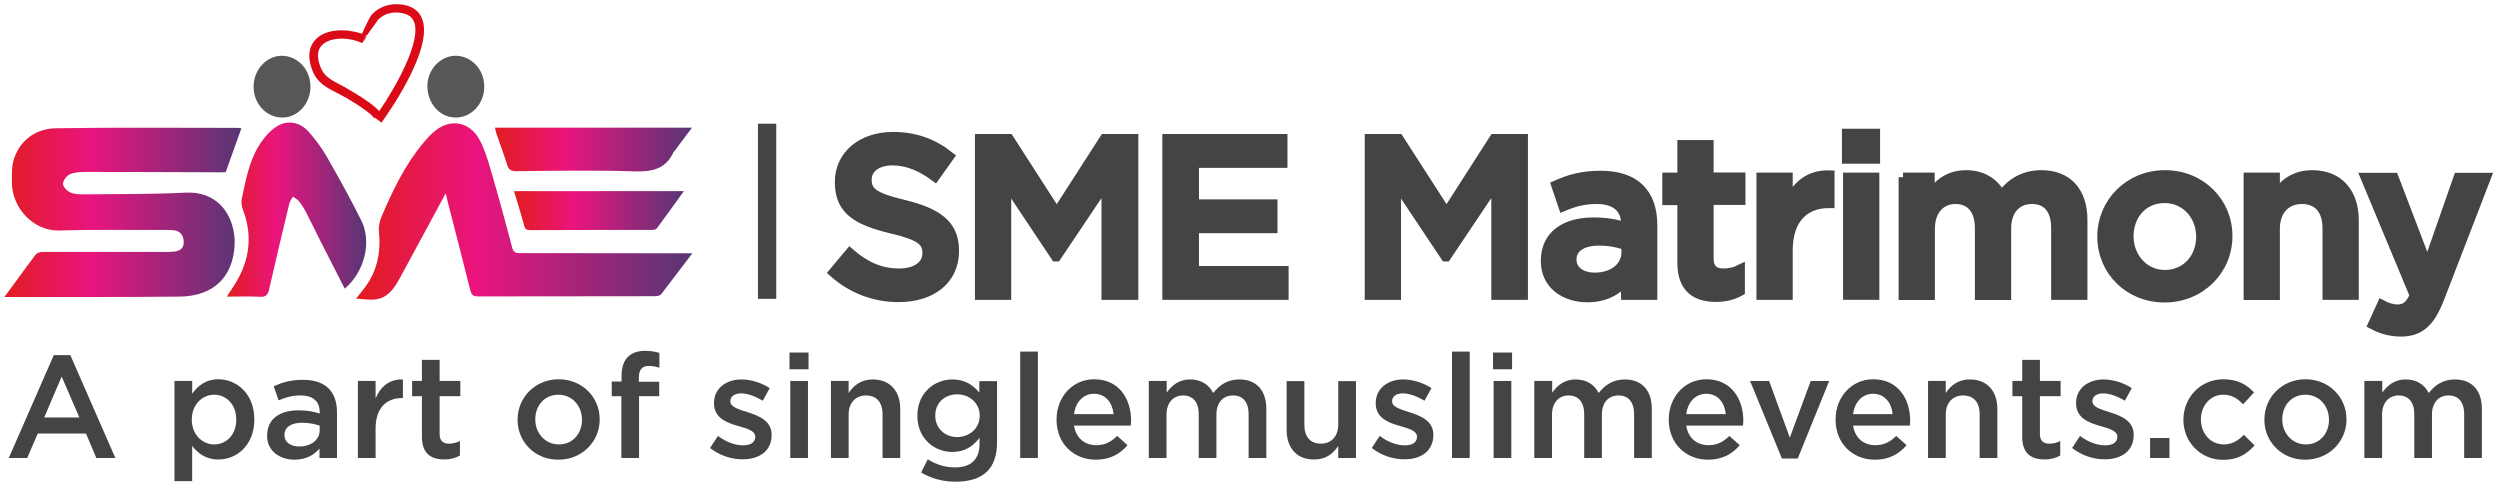 <svg width="273" height="53" viewBox="0 0 273 53" fill="none" xmlns="http://www.w3.org/2000/svg">
<path d="M5.872 38.783H7.681L12.596 50.011H10.519L9.388 47.338H4.124L2.972 50.011H0.957L5.872 38.783ZM8.668 45.59L6.735 41.127L4.823 45.59H8.668Z" fill="#444444"/>
<path d="M19.053 41.601H20.986V42.999C21.603 42.115 22.487 41.416 23.844 41.416C25.839 41.416 27.772 42.999 27.772 45.776V45.817C27.772 48.613 25.859 50.176 23.844 50.176C22.466 50.176 21.582 49.477 20.986 48.696V52.541H19.053V41.601ZM25.798 45.837V45.796C25.798 44.172 24.708 43.102 23.392 43.102C22.076 43.102 20.945 44.192 20.945 45.796V45.837C20.945 47.462 22.096 48.531 23.392 48.531C24.708 48.531 25.798 47.482 25.798 45.837Z" fill="#444444"/>
<path d="M34.888 50.011V48.982C34.312 49.661 33.448 50.196 32.173 50.196C30.59 50.196 29.171 49.291 29.171 47.605V47.563C29.171 45.692 30.61 44.808 32.584 44.808C33.613 44.808 34.25 44.952 34.908 45.157V44.993C34.908 43.821 34.168 43.183 32.831 43.183C31.885 43.183 31.186 43.389 30.425 43.718L29.891 42.176C30.816 41.764 31.721 41.477 33.099 41.477C35.587 41.477 36.8 42.793 36.8 45.034V50.011H34.888ZM34.929 46.494C34.435 46.309 33.757 46.165 32.996 46.165C31.782 46.165 31.063 46.659 31.063 47.481V47.522C31.063 48.324 31.782 48.756 32.687 48.756C33.962 48.756 34.908 48.036 34.908 46.988V46.494H34.929Z" fill="#444444"/>
<path d="M39.082 41.601H41.015V43.493C41.55 42.239 42.516 41.375 43.997 41.437V43.472H43.873C42.187 43.472 41.015 44.562 41.015 46.804V50.012H39.082V41.601Z" fill="#444444"/>
<path d="M46.074 47.687V43.266H45.005V41.6H46.074V39.297H48.007V41.6H50.269V43.266H48.007V47.399C48.007 48.139 48.398 48.448 49.035 48.448C49.467 48.448 49.858 48.345 50.228 48.16V49.743C49.755 50.011 49.2 50.175 48.501 50.175C47.061 50.155 46.074 49.538 46.074 47.687Z" fill="#444444"/>
<path d="M56.52 45.858V45.817C56.52 43.411 58.433 41.416 61.003 41.416C63.574 41.416 65.486 43.37 65.486 45.776V45.817C65.486 48.202 63.574 50.197 60.983 50.197C58.412 50.217 56.52 48.243 56.52 45.858ZM63.553 45.858V45.817C63.553 44.336 62.484 43.102 60.983 43.102C59.441 43.102 58.453 44.316 58.453 45.776V45.817C58.453 47.277 59.523 48.531 61.024 48.531C62.566 48.531 63.553 47.318 63.553 45.858Z" fill="#444444"/>
<path d="M67.872 43.266H66.803V41.662H67.872V41.066C67.872 40.12 68.119 39.421 68.551 38.989C69.003 38.537 69.62 38.31 70.442 38.31C71.121 38.31 71.573 38.413 72.005 38.537V40.161C71.615 40.038 71.286 39.956 70.874 39.956C70.134 39.956 69.764 40.346 69.764 41.231V41.683H71.985V43.266H69.784V50.011H67.852V43.266H67.872Z" fill="#444444"/>
<path d="M77.536 48.921L78.4 47.605C79.305 48.283 80.292 48.633 81.155 48.633C81.978 48.633 82.471 48.283 82.471 47.728V47.687C82.471 47.029 81.587 46.803 80.6 46.515C79.366 46.165 77.968 45.651 77.968 44.047V44.006C77.968 42.423 79.284 41.435 80.97 41.435C82.019 41.435 83.171 41.806 84.055 42.382L83.294 43.759C82.471 43.266 81.628 42.957 80.929 42.957C80.189 42.957 79.757 43.307 79.757 43.8V43.842C79.757 44.438 80.662 44.705 81.649 45.014C82.883 45.404 84.26 45.96 84.26 47.461V47.502C84.26 49.27 82.883 50.155 81.135 50.155C79.901 50.175 78.585 49.743 77.536 48.921Z" fill="#444444"/>
<path d="M86.215 38.496H88.292V40.326H86.215V38.496ZM86.297 41.601H88.23V50.012H86.297V41.601Z" fill="#444444"/>
<path d="M90.738 41.6H92.671V42.916C93.206 42.114 93.987 41.435 95.303 41.435C97.195 41.435 98.306 42.711 98.306 44.664V50.011H96.373V45.24C96.373 43.924 95.715 43.184 94.563 43.184C93.453 43.184 92.671 43.965 92.671 45.26V50.011H90.738V41.6Z" fill="#444444"/>
<path d="M100.589 51.594L101.309 50.155C102.193 50.71 103.159 51.039 104.311 51.039C106.038 51.039 106.964 50.155 106.964 48.468V47.81C106.265 48.715 105.38 49.353 104.003 49.353C102.028 49.353 100.178 47.893 100.178 45.425V45.384C100.178 42.896 102.049 41.435 104.003 41.435C105.422 41.435 106.306 42.094 106.943 42.875V41.621H108.876V48.304C108.876 49.723 108.506 50.772 107.807 51.471C107.046 52.232 105.853 52.602 104.352 52.602C102.974 52.602 101.679 52.252 100.589 51.594ZM106.984 45.425V45.384C106.984 44.006 105.853 43.06 104.517 43.06C103.18 43.06 102.131 43.986 102.131 45.363V45.404C102.131 46.782 103.201 47.728 104.517 47.728C105.853 47.728 106.984 46.762 106.984 45.425Z" fill="#444444"/>
<path d="M111.405 38.393H113.338V50.011H111.405V38.393Z" fill="#444444"/>
<path d="M115.374 45.837V45.796C115.374 43.39 117.081 41.416 119.487 41.416C122.16 41.416 123.517 43.514 123.517 45.94C123.517 46.125 123.497 46.29 123.476 46.475H117.286C117.492 47.852 118.459 48.613 119.713 48.613C120.659 48.613 121.317 48.264 121.996 47.606L123.127 48.613C122.325 49.559 121.235 50.197 119.692 50.197C117.266 50.217 115.374 48.449 115.374 45.837ZM121.605 45.22C121.481 43.986 120.741 42.999 119.466 42.999C118.294 42.999 117.451 43.904 117.286 45.22H121.605Z" fill="#444444"/>
<path d="M125.471 41.6H127.404V42.875C127.938 42.135 128.679 41.435 129.974 41.435C131.188 41.435 132.031 42.032 132.483 42.916C133.162 42.032 134.066 41.435 135.341 41.435C137.172 41.435 138.282 42.608 138.282 44.644V50.011H136.349V45.24C136.349 43.903 135.732 43.184 134.642 43.184C133.593 43.184 132.833 43.924 132.833 45.26V50.011H130.9V45.219C130.9 43.903 130.262 43.184 129.193 43.184C128.123 43.184 127.383 43.986 127.383 45.281V50.011H125.45V41.6H125.471Z" fill="#444444"/>
<path d="M140.503 46.968V41.621H142.436V46.392C142.436 47.708 143.094 48.448 144.246 48.448C145.356 48.448 146.137 47.667 146.137 46.371V41.621H148.07V50.011H146.137V48.695C145.603 49.497 144.821 50.176 143.505 50.176C141.613 50.196 140.503 48.921 140.503 46.968Z" fill="#444444"/>
<path d="M149.798 48.921L150.662 47.605C151.566 48.283 152.553 48.633 153.417 48.633C154.24 48.633 154.733 48.283 154.733 47.728V47.687C154.733 47.029 153.849 46.803 152.862 46.515C151.628 46.165 150.23 45.651 150.23 44.047V44.006C150.23 42.423 151.546 41.435 153.232 41.435C154.281 41.435 155.432 41.806 156.317 42.382L155.556 43.759C154.733 43.266 153.89 42.957 153.191 42.957C152.451 42.957 152.019 43.307 152.019 43.8V43.842C152.019 44.438 152.924 44.705 153.911 45.014C155.144 45.404 156.522 45.96 156.522 47.461V47.502C156.522 49.27 155.144 50.155 153.397 50.155C152.163 50.175 150.847 49.743 149.798 48.921Z" fill="#444444"/>
<path d="M158.559 38.393H160.492V50.011H158.559V38.393Z" fill="#444444"/>
<path d="M163.041 38.496H165.118V40.326H163.041V38.496ZM163.103 41.601H165.036V50.012H163.103V41.601Z" fill="#444444"/>
<path d="M167.565 41.6H169.498V42.875C170.033 42.135 170.773 41.435 172.069 41.435C173.282 41.435 174.125 42.032 174.578 42.916C175.256 42.032 176.161 41.435 177.436 41.435C179.266 41.435 180.377 42.608 180.377 44.644V50.011H178.444V45.24C178.444 43.903 177.827 43.184 176.737 43.184C175.688 43.184 174.927 43.924 174.927 45.26V50.011H172.994V45.219C172.994 43.903 172.357 43.184 171.288 43.184C170.218 43.184 169.478 43.986 169.478 45.281V50.011H167.545V41.6H167.565Z" fill="#444444"/>
<path d="M182.228 45.837V45.796C182.228 43.39 183.934 41.416 186.34 41.416C189.014 41.416 190.371 43.514 190.371 45.94C190.371 46.125 190.35 46.29 190.33 46.475H184.14C184.346 47.852 185.312 48.613 186.567 48.613C187.512 48.613 188.17 48.264 188.849 47.606L189.98 48.613C189.178 49.559 188.088 50.197 186.546 50.197C184.119 50.217 182.228 48.449 182.228 45.837ZM188.458 45.22C188.335 43.986 187.595 42.999 186.32 42.999C185.148 42.999 184.304 43.904 184.14 45.22H188.458Z" fill="#444444"/>
<path d="M191.11 41.602H193.187L195.449 47.791L197.732 41.602H199.747L196.313 50.074H194.586L191.11 41.602Z" fill="#444444"/>
<path d="M200.446 45.837V45.796C200.446 43.39 202.153 41.416 204.559 41.416C207.232 41.416 208.59 43.514 208.59 45.94C208.59 46.125 208.569 46.29 208.548 46.475H202.359C202.564 47.852 203.531 48.613 204.785 48.613C205.731 48.613 206.389 48.264 207.068 47.606L208.199 48.613C207.397 49.559 206.307 50.197 204.765 50.197C202.338 50.217 200.446 48.449 200.446 45.837ZM206.677 45.22C206.554 43.986 205.813 42.999 204.538 42.999C203.366 42.999 202.523 43.904 202.359 45.22H206.677Z" fill="#444444"/>
<path d="M210.544 41.6H212.477V42.916C213.012 42.114 213.793 41.435 215.109 41.435C217.001 41.435 218.111 42.711 218.111 44.664V50.011H216.178V45.24C216.178 43.924 215.52 43.184 214.369 43.184C213.258 43.184 212.477 43.965 212.477 45.26V50.011H210.544V41.6Z" fill="#444444"/>
<path d="M220.825 47.687V43.266H219.756V41.6H220.825V39.297H222.758V41.6H225.02V43.266H222.758V47.399C222.758 48.139 223.149 48.448 223.786 48.448C224.218 48.448 224.609 48.345 224.979 48.16V49.743C224.506 50.011 223.951 50.175 223.252 50.175C221.812 50.155 220.825 49.538 220.825 47.687Z" fill="#444444"/>
<path d="M226.274 48.921L227.138 47.605C228.043 48.283 229.03 48.633 229.894 48.633C230.716 48.633 231.21 48.283 231.21 47.728V47.687C231.21 47.029 230.325 46.803 229.338 46.515C228.105 46.165 226.706 45.651 226.706 44.047V44.006C226.706 42.423 228.022 41.435 229.709 41.435C230.757 41.435 231.909 41.806 232.793 42.382L232.032 43.759C231.21 43.266 230.367 42.957 229.667 42.957C228.927 42.957 228.495 43.307 228.495 43.8V43.842C228.495 44.438 229.4 44.705 230.387 45.014C231.621 45.404 232.999 45.96 232.999 47.461V47.502C232.999 49.27 231.621 50.155 229.873 50.155C228.639 50.175 227.323 49.743 226.274 48.921Z" fill="#444444"/>
<path d="M234.788 47.832H236.906V50.012H234.788V47.832Z" fill="#444444"/>
<path d="M238.428 45.858V45.817C238.428 43.431 240.278 41.416 242.787 41.416C244.371 41.416 245.358 42.012 246.139 42.855L244.946 44.151C244.35 43.534 243.733 43.102 242.767 43.102C241.368 43.102 240.34 44.316 240.34 45.776V45.817C240.34 47.318 241.368 48.531 242.849 48.531C243.754 48.531 244.432 48.099 245.029 47.482L246.201 48.634C245.378 49.559 244.391 50.217 242.767 50.217C240.278 50.217 238.428 48.243 238.428 45.858Z" fill="#444444"/>
<path d="M247.271 45.858V45.817C247.271 43.411 249.183 41.416 251.753 41.416C254.324 41.416 256.236 43.37 256.236 45.776V45.817C256.236 48.202 254.324 50.197 251.733 50.197C249.183 50.217 247.271 48.243 247.271 45.858ZM254.324 45.858V45.817C254.324 44.336 253.255 43.102 251.753 43.102C250.211 43.102 249.224 44.316 249.224 45.776V45.817C249.224 47.277 250.293 48.531 251.795 48.531C253.337 48.531 254.324 47.318 254.324 45.858Z" fill="#444444"/>
<path d="M258.21 41.6H260.143V42.875C260.678 42.135 261.418 41.435 262.713 41.435C263.927 41.435 264.77 42.032 265.222 42.916C265.901 42.032 266.806 41.435 268.081 41.435C269.911 41.435 271.021 42.608 271.021 44.644V50.011H269.088V45.24C269.088 43.903 268.471 43.184 267.381 43.184C266.333 43.184 265.572 43.924 265.572 45.26V50.011H263.639V45.219C263.639 43.903 263.001 43.184 261.932 43.184C260.863 43.184 260.122 43.986 260.122 45.281V50.011H258.189V41.6H258.21Z" fill="#444444"/>
<path d="M0.484 32.43C1.698 30.785 2.767 29.284 3.898 27.803C4.021 27.618 4.371 27.515 4.597 27.515C8.998 27.495 13.399 27.515 17.779 27.515C18.21 27.515 18.642 27.515 19.053 27.474C19.67 27.392 20.082 27.104 20.061 26.405C20.041 25.706 19.712 25.253 19.033 25.15C18.745 25.109 18.437 25.109 18.128 25.109C14.262 25.13 10.396 25.048 6.53 25.171C3.651 25.274 1.389 22.724 1.307 20.112C1.286 19.125 1.245 18.056 1.595 17.151C2.356 15.115 4.104 14.025 6.16 14.005C12.761 13.902 19.383 13.964 25.983 13.964C26.086 13.964 26.169 13.984 26.354 14.025C25.778 15.629 25.223 17.213 24.647 18.796C24.38 18.817 24.174 18.817 23.948 18.817C19.095 18.796 14.242 18.776 9.409 18.776C8.813 18.776 8.175 18.796 7.641 19.022C7.291 19.166 6.9 19.68 6.88 20.051C6.859 20.359 7.291 20.832 7.641 20.997C8.072 21.202 8.607 21.223 9.101 21.223C12.823 21.182 16.545 21.223 20.246 21.038C24.256 20.832 25.963 24.225 25.572 27.351C25.099 31.093 22.405 32.348 19.67 32.389C13.563 32.45 7.456 32.43 1.348 32.43C1.122 32.43 0.896 32.43 0.484 32.43Z" fill="url(#paint0_linear)"/>
<path d="M48.665 21.119C46.938 24.307 45.313 27.35 43.668 30.352C43.072 31.463 42.373 32.512 41.016 32.697C40.378 32.779 39.72 32.656 38.877 32.614C39.227 32.162 39.412 31.936 39.597 31.71C41.118 29.859 41.612 27.72 41.386 25.376C41.324 24.841 41.427 24.224 41.633 23.731C42.866 20.831 44.203 18.014 46.259 15.567C46.588 15.176 46.917 14.806 47.288 14.477C49.035 12.873 51.277 13.202 52.387 15.3C52.943 16.348 53.292 17.52 53.621 18.672C54.444 21.469 55.205 24.265 55.945 27.083C56.109 27.679 56.48 27.638 56.911 27.638C62.772 27.638 68.612 27.659 74.473 27.659C74.781 27.659 75.11 27.659 75.604 27.659C74.391 29.242 73.301 30.702 72.19 32.141C72.067 32.285 71.758 32.347 71.512 32.347C65.055 32.368 58.598 32.347 52.141 32.368C51.544 32.368 51.462 32.059 51.339 31.627C50.495 28.296 49.652 24.965 48.789 21.633C48.789 21.51 48.748 21.407 48.665 21.119Z" fill="url(#paint1_linear)"/>
<path d="M37.644 31.524C36.718 29.714 35.834 27.987 34.95 26.239C34.456 25.252 33.983 24.265 33.469 23.278C33.243 22.826 32.975 22.394 32.667 22.003C32.502 21.777 32.215 21.653 31.988 21.468C31.865 21.715 31.659 21.962 31.598 22.209C30.837 25.355 30.096 28.501 29.377 31.647C29.253 32.203 29.027 32.429 28.431 32.408C27.238 32.346 26.025 32.388 24.77 32.388C25.244 31.647 25.716 30.989 26.087 30.27C27.341 27.905 27.485 25.437 26.539 22.928C26.395 22.558 26.313 22.126 26.395 21.756C26.827 19.741 27.177 17.684 28.266 15.916C28.719 15.176 29.294 14.476 29.994 13.962C31.186 13.058 32.667 13.243 33.675 14.353C34.415 15.196 35.114 16.101 35.669 17.088C37.006 19.412 38.301 21.756 39.494 24.162C40.605 26.486 39.782 29.714 37.644 31.524Z" fill="url(#paint2_linear)"/>
<path d="M54.053 13.943C61.209 13.943 68.324 13.943 75.562 13.943C74.904 14.828 74.287 15.63 73.691 16.452C73.65 16.514 73.568 16.555 73.547 16.617C72.684 18.488 71.182 18.776 69.249 18.714C64.952 18.57 60.674 18.652 56.376 18.694C55.801 18.694 55.533 18.529 55.369 17.974C55.019 16.822 54.587 15.691 54.197 14.56C54.135 14.355 54.114 14.17 54.053 13.943Z" fill="url(#paint3_linear)"/>
<path d="M56.13 20.873C62.361 20.873 68.448 20.873 74.678 20.873C73.65 22.292 72.704 23.629 71.717 24.945C71.614 25.089 71.306 25.109 71.1 25.109C66.7 25.109 62.32 25.109 57.919 25.13C57.549 25.13 57.343 25.068 57.24 24.636C56.911 23.402 56.521 22.189 56.13 20.873Z" fill="url(#paint4_linear)"/>
<path d="M52.881 9.502C52.881 11.311 51.483 12.833 49.797 12.833C48.049 12.854 46.671 11.332 46.671 9.378C46.671 7.589 48.11 6.068 49.797 6.088C51.524 6.129 52.902 7.63 52.881 9.502Z" fill="#575757"/>
<path d="M33.901 9.481C33.901 11.311 32.523 12.833 30.837 12.833C29.109 12.853 27.69 11.332 27.69 9.481C27.69 7.61 29.089 6.088 30.796 6.088C32.544 6.129 33.901 7.589 33.901 9.481Z" fill="#575757"/>
<path d="M41.653 13.387L40.913 12.832C40.872 12.894 40.872 12.956 40.872 12.976C40.851 12.873 40.584 12.318 37.787 10.673C37.725 10.632 37.664 10.591 37.623 10.591C37.314 10.405 37.006 10.241 36.697 10.097C35.69 9.583 34.641 9.028 34.147 7.773C33.386 5.902 33.942 4.812 34.538 4.236C35.71 3.105 37.869 3.126 39.535 3.681C39.617 3.476 39.741 3.208 39.905 2.859C40.07 2.53 40.46 1.707 40.645 1.543C41.406 0.761 42.476 0.37 43.668 0.473C44.861 0.576 45.663 1.07 46.054 1.954C47.534 5.285 41.982 12.956 41.653 13.387C41.674 13.387 41.674 13.387 41.653 13.387ZM37.335 4.216C36.45 4.216 35.669 4.442 35.196 4.894C34.62 5.45 34.579 6.293 35.032 7.403C35.402 8.349 36.224 8.76 37.15 9.254C37.458 9.418 37.787 9.583 38.116 9.789L38.26 9.871C40.111 10.961 40.995 11.66 41.406 12.133C43.093 9.706 46.115 4.442 45.19 2.324C44.943 1.769 44.409 1.46 43.566 1.378C42.928 1.316 42.023 1.419 41.303 2.139C41.118 2.406 39.617 4.421 39.556 4.709C39.576 4.607 40.255 3.887 40.029 3.784L39.556 4.709C38.836 4.38 38.096 4.216 37.335 4.216Z" fill="#DB0A17"/>
<path d="M90.985 29.755L92.795 27.596C94.44 29.015 96.065 29.817 98.203 29.817C100.054 29.817 101.226 28.953 101.226 27.658V27.617C101.226 26.403 100.548 25.745 97.36 25.005C93.72 24.121 91.664 23.052 91.664 19.905V19.864C91.664 16.924 94.111 14.908 97.504 14.908C99.992 14.908 101.966 15.669 103.714 17.067L102.11 19.329C100.568 18.178 99.026 17.561 97.463 17.561C95.695 17.561 94.687 18.466 94.687 19.597V19.638C94.687 20.954 95.468 21.55 98.738 22.332C102.357 23.216 104.228 24.512 104.228 27.349V27.39C104.228 30.598 101.72 32.49 98.121 32.49C95.509 32.49 93.042 31.585 90.985 29.755Z" fill="#444444" stroke="#444444" stroke-miterlimit="10"/>
<path d="M106.984 15.135H110.192L115.395 23.216L120.598 15.135H123.806V32.244H120.783V19.988L115.374 28.049H115.272L109.925 20.029V32.244H106.964V15.135H106.984Z" fill="#444444" stroke="#444444" stroke-miterlimit="10"/>
<path d="M127.404 15.135H140.092V17.829H130.427V22.27H139.002V24.964H130.427V29.55H140.216V32.244H127.425V15.135H127.404Z" fill="#444444" stroke="#444444" stroke-miterlimit="10"/>
<path d="M149.551 15.135H152.759L157.961 23.216L163.144 15.135H166.351V32.244H163.349V19.988L157.941 28.049H157.838L152.491 20.029V32.244H149.53V15.135H149.551Z" fill="#444444" stroke="#444444" stroke-miterlimit="10"/>
<path d="M177.518 32.244V30.66C176.634 31.709 175.297 32.511 173.344 32.511C170.896 32.511 168.758 31.113 168.758 28.522V28.48C168.758 25.622 170.979 24.244 173.981 24.244C175.544 24.244 176.552 24.471 177.539 24.779V24.532C177.539 22.743 176.408 21.777 174.372 21.777C172.932 21.777 171.863 22.085 170.691 22.579L169.889 20.214C171.308 19.576 172.706 19.145 174.804 19.145C178.608 19.145 180.479 21.139 180.479 24.594V32.244H177.518ZM177.58 26.835C176.819 26.547 175.77 26.321 174.619 26.321C172.768 26.321 171.657 27.082 171.657 28.316V28.357C171.657 29.57 172.747 30.27 174.146 30.27C176.099 30.27 177.559 29.18 177.559 27.555V26.835H177.58Z" fill="#444444" stroke="#444444" stroke-miterlimit="10"/>
<path d="M183.667 28.686V21.9H182.021V19.351H183.667V15.793H186.628V19.33H190.103V21.88H186.628V28.213C186.628 29.365 187.224 29.817 188.211 29.817C188.869 29.817 189.466 29.674 190.041 29.386V31.812C189.301 32.224 188.479 32.47 187.389 32.47C185.209 32.47 183.667 31.504 183.667 28.686Z" fill="#444444" stroke="#444444" stroke-miterlimit="10"/>
<path d="M192.304 19.35H195.265V22.25C196.067 20.317 197.568 19 199.83 19.103V22.229H199.666C197.075 22.229 195.265 23.915 195.265 27.329V32.244H192.304V19.35Z" fill="#444444" stroke="#444444" stroke-miterlimit="10"/>
<path d="M201.64 14.559H204.806V17.376H201.64V14.559ZM201.763 19.35H204.724V32.243H201.763V19.35Z" fill="#444444" stroke="#444444" stroke-miterlimit="10"/>
<path d="M207.809 19.349H210.77V21.303C211.592 20.151 212.723 19.082 214.697 19.082C216.548 19.082 217.844 19.987 218.543 21.344C219.592 19.966 220.969 19.082 222.923 19.082C225.74 19.082 227.447 20.871 227.447 24.017V32.243H224.486V24.922C224.486 22.866 223.54 21.776 221.874 21.776C220.27 21.776 219.119 22.907 219.119 24.984V32.263H216.158V24.902C216.158 22.907 215.17 21.776 213.546 21.776C211.921 21.776 210.79 22.989 210.79 25.004V32.263H207.829V19.349H207.809Z" fill="#444444" stroke="#444444" stroke-miterlimit="10"/>
<path d="M229.524 25.868V25.827C229.524 22.146 232.465 19.082 236.413 19.082C240.362 19.082 243.282 22.084 243.282 25.765V25.806C243.282 29.467 240.341 32.531 236.372 32.531C232.424 32.531 229.524 29.529 229.524 25.868ZM240.32 25.868V25.827C240.32 23.565 238.675 21.673 236.372 21.673C234.007 21.673 232.486 23.524 232.486 25.786V25.827C232.486 28.068 234.131 29.981 236.413 29.981C238.799 29.96 240.32 28.089 240.32 25.868Z" fill="#444444" stroke="#444444" stroke-miterlimit="10"/>
<path d="M245.502 19.349H248.463V21.344C249.286 20.131 250.499 19.082 252.494 19.082C255.393 19.082 257.079 21.036 257.079 24.038V32.243H254.118V24.922C254.118 22.927 253.111 21.776 251.363 21.776C249.656 21.776 248.463 22.969 248.463 24.984V32.263H245.502V19.349Z" fill="#444444" stroke="#444444" stroke-miterlimit="10"/>
<path d="M259.074 35.452L260.082 33.252C260.617 33.54 261.213 33.745 261.809 33.745C262.632 33.745 263.146 33.375 263.64 32.265L258.272 19.371H261.419L265.079 28.954L268.431 19.371H271.516L266.395 32.635C265.367 35.267 264.215 36.254 262.138 36.254C260.884 36.233 259.979 35.925 259.074 35.452Z" fill="#444444" stroke="#444444" stroke-miterlimit="10"/>
<path d="M83.768 13.51V32.634" stroke="#444444" stroke-width="2" stroke-miterlimit="10"/>
<defs>
<linearGradient id="paint0_linear" x1="0.483" y1="23.187" x2="26.363" y2="23.182" gradientUnits="userSpaceOnUse">
<stop stop-color="#E11D1E"/>
<stop offset="0.359" stop-color="#EA147E"/>
<stop offset="1" stop-color="#573675"/>
</linearGradient>
<linearGradient id="paint1_linear" x1="38.876" y1="23.089" x2="75.621" y2="23.082" gradientUnits="userSpaceOnUse">
<stop stop-color="#E11D1E"/>
<stop offset="0.359" stop-color="#EA147E"/>
<stop offset="1" stop-color="#573675"/>
</linearGradient>
<linearGradient id="paint2_linear" x1="24.765" y1="22.924" x2="39.973" y2="22.921" gradientUnits="userSpaceOnUse">
<stop stop-color="#E11D1E"/>
<stop offset="0.359" stop-color="#EA147E"/>
<stop offset="1" stop-color="#573675"/>
</linearGradient>
<linearGradient id="paint3_linear" x1="54.045" y1="16.329" x2="75.56" y2="16.325" gradientUnits="userSpaceOnUse">
<stop stop-color="#E11D1E"/>
<stop offset="0.359" stop-color="#EA147E"/>
<stop offset="1" stop-color="#573675"/>
</linearGradient>
<linearGradient id="paint4_linear" x1="56.127" y1="23.003" x2="74.669" y2="22.999" gradientUnits="userSpaceOnUse">
<stop stop-color="#E11D1E"/>
<stop offset="0.359" stop-color="#EA147E"/>
<stop offset="1" stop-color="#573675"/>
</linearGradient>
</defs>
</svg>
